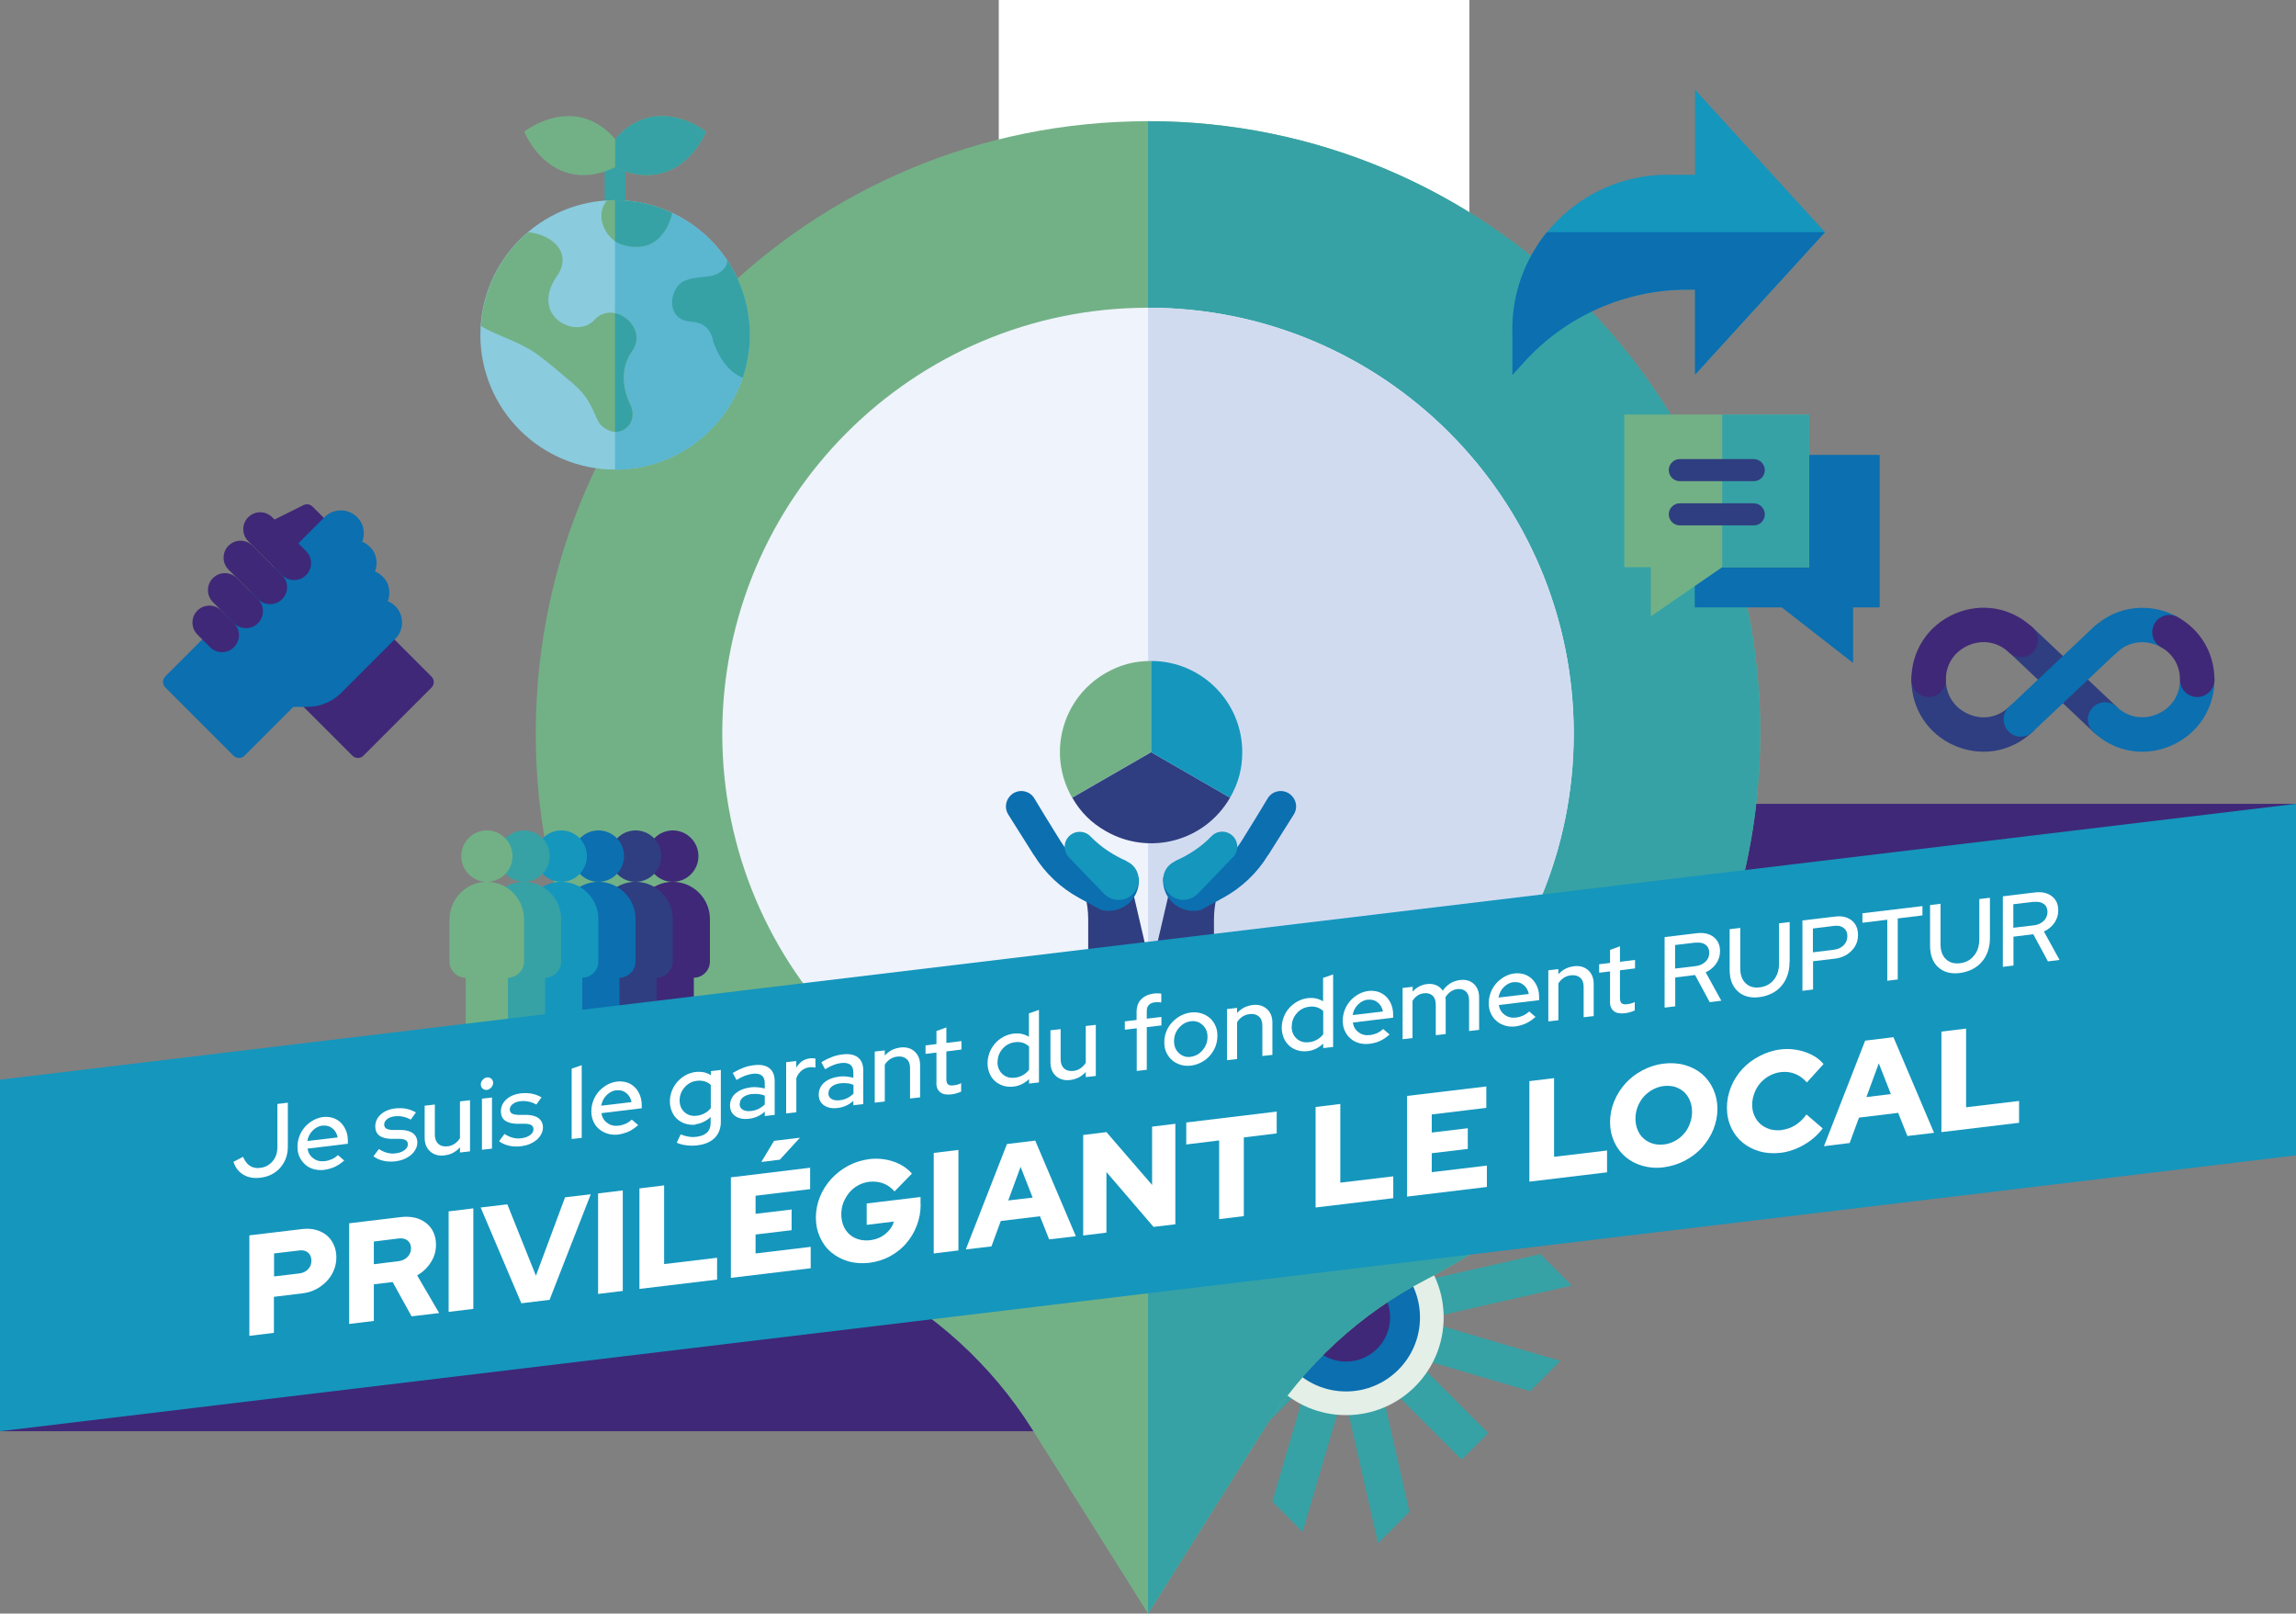 <?xml version="1.0" encoding="UTF-8"?><svg id="Calque_2" xmlns="http://www.w3.org/2000/svg" xmlns:xlink="http://www.w3.org/1999/xlink" viewBox="0 0 159.93 112.37"><rect x="0" y="0" width="159.93" height="112.37" fill="#808080" stroke="none"/><defs><style>.cls-1{fill:none;}.cls-2{clip-path:url(#clippath);}.cls-3{fill:#e3efe7;}.cls-4{fill:#fff;}.cls-5{fill:#eff3fb;}.cls-6{fill:#72b186;}.cls-7{fill:#8acbde;}.cls-8{fill:#d1dbf0;}.cls-9{fill:#e1a577;}.cls-10{fill:#1596bd;}.cls-11{fill:#36a2a5;}.cls-12{fill:#3f2877;}.cls-13{fill:#0b6fb0;}.cls-14{fill:#5bb6d0;}.cls-15{fill:#2f3e80;}</style><clipPath id="clippath"><rect class="cls-1" x="81.07" y="79.06" width="25.39" height="25.39" transform="translate(92.34 -39.43) rotate(45)"/></clipPath></defs><g id="Calque_1-2"><g><rect class="cls-4" x="69.57" width="32.78" height="52.99"/><rect class="cls-12" y="81.85" width="75.87" height="17.82"/><rect class="cls-12" x="92.72" y="55.98" width="67.21" height="17.82"/><g class="cls-2"><g><rect class="cls-11" x="77.31" y="90.44" width="32.9" height="2.62" transform="translate(-37.41 93.17) rotate(-45)"/><rect class="cls-11" x="92.45" y="75.3" width="2.62" height="32.9" transform="translate(-37.41 93.17) rotate(-45)"/><rect class="cls-11" x="77.31" y="90.44" width="32.9" height="2.62" transform="translate(-18.01 23.08) rotate(-12.81)"/><rect class="cls-11" x="92.45" y="75.3" width="2.62" height="32.9" transform="translate(-18.01 23.08) rotate(-12.81)"/><rect class="cls-11" x="92.45" y="75.3" width="2.62" height="32.9" transform="translate(-20.71 155.83) rotate(-73.62)"/><rect class="cls-11" x="77.31" y="90.44" width="32.9" height="2.62" transform="translate(-20.71 155.83) rotate(-73.62)"/><circle class="cls-3" cx="93.76" cy="91.75" r="6.8"/><circle class="cls-13" cx="93.76" cy="91.75" r="5.15"/><circle class="cls-12" cx="93.76" cy="91.75" r="3.07"/></g></g><g><path class="cls-6" d="m122.61,51.09c0,16.53-9.41,30.87-23.16,37.95-4.67,2.4-8.59,6.02-11.39,10.47l-8.09,12.86-8.09-12.86c-2.82-4.48-6.81-8.09-11.51-10.53-13.79-7.15-23.18-21.6-23.05-38.23.18-23.49,19.16-42.31,42.65-42.31s42.65,19.09,42.65,42.65h0Z"/><path class="cls-11" d="m122.61,51.09c0,16.53-9.41,30.87-23.16,37.95-4.67,2.4-8.59,6.02-11.39,10.47l-8.09,12.86V8.44c23.55,0,42.65,19.09,42.65,42.65h0Z"/><path class="cls-5" d="m109.62,51.09c0,16.38-13.28,29.66-29.65,29.66s-29.66-13.28-29.66-29.66,13.28-29.66,29.66-29.66,29.65,13.28,29.65,29.66h0Z"/><path class="cls-8" d="m109.62,51.09c0,16.38-13.28,29.66-29.65,29.66V21.43c16.38,0,29.65,13.28,29.65,29.66h0Z"/></g><g><rect class="cls-11" x="42.12" y="11.29" width="1.44" height="3.83"/><path class="cls-6" d="m45.06,8.22c-.99.27-1.72.88-2.21,1.47-.5-.59-1.22-1.2-2.21-1.47-2.21-.59-4.12.95-4.12.95,0,0,.88,2.29,3.09,2.89,1.29.35,2.48-.04,3.24-.42.76.38,1.95.76,3.24.42,2.21-.59,3.09-2.89,3.09-2.89,0,0-1.91-1.55-4.12-.95Z"/><path class="cls-11" d="m45.06,8.22c-.99.27-1.72.88-2.21,1.47v1.95c.76.38,1.95.76,3.24.42,2.21-.59,3.09-2.89,3.09-2.89,0,0-1.91-1.55-4.12-.95Z"/><circle class="cls-7" cx="42.84" cy="23.32" r="9.38"/><path class="cls-14" d="m42.84,13.95c5.18,0,9.38,4.2,9.38,9.38s-4.2,9.38-9.38,9.38V13.95Z"/><g><path class="cls-6" d="m39.99,26.79c1.3,1.07,1.44,2.38,1.86,2.8,1.18,1.2,2.74-.03,2.05-1.43-.24-.48-.96-2.17.15-3.74,1.15-1.62-1.34-3.59-2.65-2.14-1.27,1.4-4.56-.27-2.59-3.08,1.06-1.52-.26-2.86-1.99-3.02h-.04c-1.88,1.59-3.11,3.91-3.28,6.52,1.03.65,2.58,1.04,3.83,1.91.76.53,1.82,1.47,2.67,2.17Z"/><path class="cls-6" d="m43.39,17.05c2.88.83,3.43-2.21,3.43-2.22-1.21-.57-2.56-.89-3.98-.89-.19,0-.37,0-.56.02-.89,1.03-.14,2.73,1.1,3.09Z"/></g><g><path class="cls-11" d="m50.64,18.12c.09.54-.62.99-1.04,1.08-.66.14-1.4.09-2,.4-.66.35-.95,1.34-.68,2.02.19.48.63.74,1.14.77.85.05,1.41.38,1.63,1.41,0,0,.59,1.95,2.05,2.51.31-.94.49-1.94.49-2.98,0-1.93-.58-3.72-1.58-5.21Z"/><path class="cls-11" d="m42.84,13.95v2.84c.17.12.35.21.55.26,2.88.83,3.43-2.21,3.43-2.22-1.21-.57-2.56-.89-3.98-.89Z"/><path class="cls-11" d="m44.04,24.42c.78-1.1-.12-2.37-1.2-2.61v8.26c.86.03,1.55-.9,1.05-1.91-.24-.48-.96-2.17.15-3.74Z"/></g></g><g><g><path class="cls-12" d="m26.5,43.56c-.22-.22-.57-.22-.78,0l-4.73,4.73c-.22.22-.22.57,0,.78l3.55,3.55c.22.22.57.22.78,0l4.73-4.73c.22-.22.22-.57,0-.78l-3.55-3.55Z"/><path class="cls-12" d="m18.62,37.24l1.18,1.18c.17.17.42.21.64.1l2.37-1.18c.36-.18.39-.64.14-.88l-1.18-1.18c-.17-.17-.42-.21-.64-.1l-2.37,1.18c-.33.16-.42.61-.14.88h0Z"/><path class="cls-13" d="m16.26,52.62c.22.22.57.22.78,0l3.39-3.39h.95c.91,0,1.77-.35,2.41-1l3.75-3.75c.62-.62.62-1.64,0-2.26,0,0,0,0,0,0-.15-.15-.33-.27-.53-.35.17-.43.21-1.16-.36-1.72,0,0,0,0,0,0-.15-.15-.33-.27-.53-.35.17-.43.21-1.16-.36-1.72,0,0,0,0,0,0-.15-.15-.33-.27-.53-.35.17-.43.21-1.16-.36-1.72,0,0,0,0,0,0,0,0,0,0,0,0-.62-.62-1.64-.62-2.26,0l-11.09,11.09c-.22.22-.22.57,0,.78l4.73,4.73Z"/></g><path class="cls-12" d="m21.32,40.05c.46-.46.46-1.21,0-1.67l-2.36-2.36c-.46-.46-1.21-.46-1.67,0-.46.46-.46,1.21,0,1.67l2.36,2.36c.46.46,1.21.46,1.67,0h0Z"/><path class="cls-12" d="m19.65,41.73c.46-.46.46-1.21,0-1.67l-2.06-2.06c-.46-.46-1.21-.46-1.67,0-.46.46-.46,1.21,0,1.67l2.06,2.06c.46.46,1.21.46,1.67,0h0Z"/><path class="cls-12" d="m17.97,43.4c.46-.46.46-1.21,0-1.67l-1.47-1.47c-.46-.46-1.21-.46-1.67,0-.46.46-.46,1.21,0,1.67l1.47,1.47c.46.46,1.21.46,1.67,0h0Z"/><path class="cls-12" d="m16.3,45.07c.46-.46.46-1.21,0-1.67l-.88-.88c-.46-.46-1.21-.46-1.67,0-.46.46-.46,1.21,0,1.67l.88.88c.46.46,1.21.46,1.67,0h0Z"/></g><g><path class="cls-15" d="m138.17,52.35c-.67,0-1.35-.14-2.01-.42-1.86-.8-3.02-2.57-3.02-4.6,0-.66.54-1.2,1.2-1.2s1.2.54,1.2,1.2c0,1.07.59,1.97,1.58,2.4s2.04.24,2.82-.5c.48-.45,1.24-.43,1.69.05.45.48.43,1.24-.05,1.69-.96.9-2.17,1.38-3.41,1.38h0Z"/><path class="cls-15" d="m146.63,51.3c-.3,0-.59-.11-.82-.33l-5.87-5.54c-.48-.45-.5-1.21-.05-1.69.45-.48,1.21-.5,1.69-.05l5.87,5.54c.48.45.5,1.21.05,1.69-.24.25-.55.38-.87.38h0Z"/><path class="cls-13" d="m140.76,51.3c-.32,0-.64-.13-.87-.38-.45-.48-.43-1.24.05-1.69l5.87-5.54c.48-.45,1.24-.43,1.69.05.45.48.43,1.24-.05,1.69l-5.87,5.54c-.23.22-.53.33-.82.33h0Z"/><g><path class="cls-13" d="m149.22,52.35c-1.24,0-2.45-.47-3.41-1.38-.48-.45-.5-1.21-.05-1.69.45-.48,1.21-.5,1.69-.05.78.74,1.84.92,2.82.5.99-.43,1.58-1.32,1.58-2.4,0-.66.54-1.2,1.2-1.2s1.2.54,1.2,1.2c0,2.03-1.16,3.79-3.02,4.6-.65.28-1.34.42-2.01.42h0Z"/><path class="cls-13" d="m146.63,45.77c-.32,0-.64-.13-.87-.38-.45-.48-.43-1.24.05-1.69.83-.78,1.84-1.25,2.94-1.35,1.02-.1,2.04.12,2.95.63.58.32.78,1.05.46,1.63-.32.58-1.05.78-1.63.46-.78-.44-2.05-.6-3.08.37-.23.22-.53.33-.82.33h0Z"/><path class="cls-12" d="m153.05,48.54c-.66,0-1.2-.54-1.2-1.2,0-.97-.48-1.8-1.32-2.27-.58-.32-.78-1.05-.46-1.63s1.05-.78,1.63-.46c1.59.89,2.55,2.52,2.55,4.36,0,.66-.54,1.2-1.2,1.2h0Z"/><path class="cls-12" d="m134.34,48.54c-.66,0-1.2-.54-1.2-1.2,0-2.03,1.16-3.79,3.02-4.6,1.87-.8,3.94-.44,5.42.96.48.45.5,1.21.05,1.69-.45.48-1.21.5-1.69.05-.78-.74-1.84-.92-2.82-.5-.99.43-1.58,1.32-1.58,2.4,0,.66-.54,1.2-1.2,1.2h0Z"/></g></g><g><path class="cls-13" d="m130.92,31.68h-5.77s-.02,0-.02,0c-.51.46-.47.99-.18,1.29l-5.57,5.24c-.3-.31-.85-.38-1.33.15,0,0,0,.02,0,.02v3.92h6.06l4.97,3.87v-3.87h1.85v-10.63s0,0,0,0Z"/><path class="cls-6" d="m126.02,28.87h-12.88v10.63h1.85v3.42s4.97-3.42,4.97-3.42h6.06v-10.63Z"/><path class="cls-11" d="m126.02,28.87h-6.06v10.63h6.06v-10.63Z"/><g><path class="cls-15" d="m117.01,33.51h5.15c.43,0,.77-.35.77-.77s-.35-.77-.77-.77h-5.15c-.43,0-.77.35-.77.77s.35.77.77.77Z"/><path class="cls-15" d="m122.16,35.05h-5.15c-.43,0-.77.35-.77.77s.35.77.77.77h5.15c.43,0,.77-.35.77-.77s-.35-.77-.77-.77Z"/></g></g><g><g><path class="cls-12" d="m46.86,57.83c.99,0,1.79.8,1.79,1.79s-.8,1.79-1.79,1.79h0c-.98,0-1.78-.8-1.78-1.79s.8-1.79,1.79-1.79Z"/><path class="cls-12" d="m48.33,68.09v4.15h-2.94v-4.15h0c-.62,0-1.13-.51-1.13-1.13v-2.91c0-1.44,1.15-2.63,2.59-2.64h0c.72,0,1.37.29,1.84.76.47.47.76,1.12.76,1.84v2.95c0,.62-.51,1.13-1.13,1.13Z"/></g><g><path class="cls-15" d="m44.27,57.83c.99,0,1.79.8,1.79,1.79s-.8,1.79-1.79,1.79h0c-.98,0-1.78-.8-1.78-1.79s.8-1.79,1.79-1.79Z"/><path class="cls-15" d="m45.74,68.09v4.15h-2.94v-4.15h0c-.62,0-1.13-.51-1.13-1.13v-2.91c0-1.44,1.15-2.63,2.59-2.64h0c.72,0,1.37.29,1.84.76.47.47.76,1.12.76,1.84v2.95c0,.62-.51,1.13-1.13,1.13Z"/></g><g><path class="cls-13" d="m41.68,57.83c.99,0,1.79.8,1.79,1.79s-.8,1.79-1.79,1.79h0c-.98,0-1.78-.8-1.78-1.79,0-.99.8-1.79,1.79-1.79Z"/><path class="cls-13" d="m43.15,68.09v4.15h-2.94v-4.15h0c-.62,0-1.13-.51-1.13-1.13v-2.91c0-1.44,1.15-2.63,2.59-2.64h0c.72,0,1.37.29,1.84.76.47.47.76,1.12.76,1.84v2.95c0,.62-.51,1.13-1.13,1.13Z"/></g><g><path class="cls-10" d="m39.09,57.83c.99,0,1.79.8,1.79,1.79s-.8,1.79-1.79,1.79h0c-.98,0-1.78-.8-1.78-1.79,0-.99.8-1.79,1.79-1.79Z"/><path class="cls-10" d="m40.56,68.09v4.15h-2.94v-4.15h0c-.62,0-1.13-.51-1.13-1.13v-2.91c0-1.44,1.15-2.63,2.59-2.64h0c.72,0,1.37.29,1.84.76.47.47.76,1.12.76,1.84v2.95c0,.62-.51,1.13-1.13,1.13Z"/></g><g><path class="cls-11" d="m36.5,57.83c.99,0,1.79.8,1.79,1.79s-.8,1.79-1.79,1.79h0c-.98,0-1.78-.8-1.78-1.79,0-.99.8-1.79,1.79-1.79Z"/><path class="cls-11" d="m37.97,68.09v4.15h-2.94v-4.15h0c-.62,0-1.13-.51-1.13-1.13v-2.91c0-1.44,1.15-2.63,2.59-2.64h0c.72,0,1.37.29,1.84.76.47.47.76,1.12.76,1.84v2.95c0,.62-.51,1.13-1.13,1.13Z"/></g><g><path class="cls-6" d="m33.91,57.83c.99,0,1.79.8,1.79,1.79s-.8,1.79-1.79,1.79h0c-.98,0-1.78-.8-1.78-1.79,0-.99.8-1.79,1.79-1.79Z"/><path class="cls-6" d="m35.38,68.09v4.15h-2.94v-4.15h0c-.62,0-1.13-.51-1.13-1.13v-2.91c0-1.44,1.15-2.63,2.59-2.64h0c.72,0,1.37.29,1.84.76.47.47.76,1.12.76,1.84v2.95c0,.62-.51,1.13-1.13,1.13Z"/></g></g><g><path class="cls-10" d="m127.12,16.17l-9.05-9.92v5.92h-1.92c-5.97,0-10.8,4.84-10.8,10.8v3.14l.85-.94c2.91-3.18,7.02-5,11.33-5h.54v5.92l9.05-9.92Z"/><path class="cls-13" d="m105.35,22.97v3.14l.85-.94c2.91-3.18,7.02-5,11.33-5h.54v5.92l9.05-9.92h-19.37c-1.51,1.86-2.41,4.22-2.41,6.8Z"/></g><g><g><g><g><polygon class="cls-9" points="84.84 62.1 84.84 62.1 84.76 62.38 84.84 62.1"/><path class="cls-15" d="m82.99,63.18c-.65,0-1.23-.29-1.62-.75h0l-.82,3.53c-.07.39.23.75.63.75h2.74c.35,0,.64-.28.64-.64v-2.05c0-.55.07-1.1.21-1.64l.07-.28c-.36.65-1.05,1.08-1.85,1.08Z"/></g><path class="cls-13" d="m88.33,59.56l1.79-2.84c.26-.41.2-.93-.12-1.28l-.02-.02c-.48-.51-1.32-.42-1.68.18-.41.69-.86,1.42-.86,1.42l-.94,1.52c-.55.89-1.33,1.63-2.25,2.13l-2.65,1.02-.57-.61h0s0,0,0,0c-.07.6.12,1.22.56,1.69.54.58,1.34.78,2.06.6l1.52-.83c1.29-.7,2.38-1.72,3.15-2.98Z"/><path class="cls-10" d="m81.87,59.97c-.18.08-.35.2-.5.36-.48.54-.46,1.38.04,1.9.56.58,1.48.58,2.03,0l2.45-2.54c.4-.41.39-1.08-.03-1.48-.41-.4-1.08-.39-1.48.03h0c-.71.74-1.58,1.31-2.53,1.72h0Z"/></g><g><g><polygon class="cls-9" points="75.52 62.1 75.52 62.1 75.59 62.38 75.52 62.1"/><path class="cls-15" d="m77.37,63.18c.65,0,1.23-.29,1.62-.75h0l.82,3.53c.07.39-.23.75-.63.75h-2.74c-.35,0-.64-.28-.64-.64v-2.05c0-.55-.07-1.1-.21-1.64l-.07-.28c.36.65,1.05,1.08,1.85,1.08Z"/></g><path class="cls-13" d="m72.02,59.56l-1.79-2.84c-.26-.41-.2-.93.12-1.28l.02-.02c.48-.51,1.32-.42,1.68.18.41.69.86,1.42.86,1.42l.94,1.52c.55.89,1.33,1.63,2.25,2.13l2.65,1.02.57-.61h0s0,0,0,0c.07.6-.12,1.22-.56,1.69-.54.58-1.34.78-2.06.6l-1.52-.83c-1.29-.7-2.38-1.72-3.15-2.98Z"/><path class="cls-10" d="m78.49,59.97c-.94-.41-1.81-.98-2.53-1.72h0c-.4-.42-1.06-.43-1.48-.03-.41.4-.43,1.06-.03,1.48l2.45,2.54c.55.57,1.48.58,2.03,0,.5-.52.52-1.36.04-1.9-.14-.16-.31-.28-.5-.36h0Z"/></g></g><g><path class="cls-6" d="m80.18,52.38l-5.5,3.17c-1.75-3.04-.71-6.92,2.32-8.67,1.01-.58,2.01-.85,3.17-.85v6.35Z"/><path class="cls-15" d="m80.18,52.38l5.5,3.17c-1.75,3.04-5.63,4.08-8.67,2.32-1.01-.58-1.74-1.31-2.32-2.32l5.5-3.17Z"/><path class="cls-10" d="m80.18,52.38v-6.35c3.51,0,6.35,2.84,6.35,6.35,0,1.17-.27,2.16-.85,3.17l-5.5-3.17Z"/></g></g><g><polygon class="cls-10" points="159.93 80.46 0 99.67 0 75.19 159.93 55.98 159.93 80.46"/><g><path class="cls-4" d="m20.05,79.84c0,.59-.18,1.08-.53,1.48-.35.4-.82.63-1.4.7-.45.05-.83-.02-1.16-.21-.33-.19-.56-.49-.7-.9l.67-.35c.12.29.28.5.48.63.2.13.44.18.72.14.35-.04.64-.2.86-.46.22-.26.33-.59.33-.97v-3.02l.73-.09v3.03Z"/><path class="cls-4" d="m23.96,80.83c-.21.18-.42.33-.64.43-.22.1-.47.17-.74.21-.26.03-.51.01-.73-.05-.23-.07-.43-.17-.59-.32s-.3-.32-.4-.54c-.1-.21-.14-.45-.14-.71s.05-.5.14-.74c.09-.24.22-.44.38-.63.16-.18.35-.33.57-.46.22-.12.45-.2.7-.23.24-.03.47,0,.68.06.21.07.39.18.55.33.15.15.27.33.36.55.09.22.13.46.13.72v.2l-2.81.34c.05.29.18.52.41.68.22.17.49.23.8.19.17-.02.34-.07.5-.14.16-.07.29-.17.41-.28l.45.39Zm-1.48-2.45c-.27.03-.5.15-.7.35-.2.2-.32.44-.37.73l2.11-.25c-.05-.26-.17-.48-.37-.63-.19-.16-.42-.22-.68-.19Z"/><path class="cls-4" d="m26.01,80.53l.38-.51c.19.12.38.21.57.26.19.05.39.07.59.04.25-.03.46-.1.62-.22.16-.12.24-.25.24-.41,0-.13-.05-.22-.14-.28-.09-.06-.24-.1-.43-.1h-.64c-.35-.02-.62-.1-.79-.24-.18-.14-.27-.35-.27-.63,0-.32.13-.6.38-.83.26-.23.59-.37,1.01-.42.26-.03.51-.02.75.02.24.05.47.13.69.26l-.36.5c-.2-.11-.39-.18-.57-.21-.18-.04-.37-.04-.56-.02-.21.03-.39.09-.52.2-.13.1-.2.23-.2.37,0,.13.05.22.14.28.09.06.24.09.45.1h.64c.35.02.62.1.8.25.18.15.28.36.28.63,0,.16-.04.31-.12.46-.08.15-.18.28-.31.39-.13.11-.29.21-.47.29-.18.08-.38.13-.59.16-.31.04-.6.03-.86-.03-.27-.06-.5-.16-.7-.31Z"/><path class="cls-4" d="m30.29,76.91v2.11c0,.28.08.49.24.64.16.14.37.2.64.17.19-.02.35-.08.5-.18.15-.1.27-.23.37-.39v-2.56l.7-.08v3.56l-.7.08v-.36c-.14.16-.3.28-.48.38s-.38.15-.59.18c-.41.05-.74-.04-1-.27-.26-.23-.39-.55-.39-.96v-2.23l.7-.08Z"/><path class="cls-4" d="m33.92,75.9c-.12.01-.22-.02-.3-.09s-.13-.17-.13-.29.04-.22.13-.32.18-.15.3-.17c.12-.01.22.02.3.09.09.08.13.17.13.29s-.04.22-.13.32c-.09.1-.19.15-.3.17Zm.35.53v3.56l-.7.08v-3.56l.7-.08Z"/><path class="cls-4" d="m34.76,79.48l.38-.51c.19.12.38.21.57.26.19.05.39.07.59.04.25-.03.46-.1.62-.22.16-.12.24-.25.24-.41,0-.13-.05-.22-.14-.28-.09-.06-.24-.1-.43-.1h-.64c-.35-.02-.62-.1-.79-.24-.18-.14-.27-.35-.27-.63,0-.32.13-.6.38-.83.26-.23.59-.37,1.01-.42.26-.03.51-.02.75.02.24.05.47.13.69.26l-.36.5c-.2-.11-.39-.18-.57-.21-.18-.04-.37-.04-.56-.02-.21.03-.39.09-.52.2-.13.1-.2.23-.2.37,0,.13.05.22.14.28.09.06.24.09.45.1h.64c.35.02.62.1.8.25.18.15.28.36.28.63,0,.16-.04.31-.12.46-.08.15-.18.28-.31.39-.13.11-.29.21-.47.29-.18.08-.38.13-.59.16-.31.04-.6.03-.86-.03-.27-.06-.5-.16-.7-.31Z"/><path class="cls-4" d="m40.52,74.19v5.05l-.7.08v-4.9l.7-.24Z"/><path class="cls-4" d="m44.43,78.37c-.21.18-.42.33-.64.43-.22.1-.47.17-.73.21-.26.03-.51.01-.73-.06-.23-.07-.43-.17-.6-.32-.17-.14-.3-.32-.4-.54-.1-.22-.14-.45-.14-.71s.05-.5.14-.74c.09-.24.22-.44.38-.63.16-.18.35-.33.57-.46.22-.12.45-.2.7-.23.24-.03.47,0,.68.06s.39.18.55.33.27.33.36.55.13.46.13.72v.2l-2.81.34c.05.29.18.52.41.68.22.17.49.23.8.19.17-.02.34-.07.5-.14.16-.08.29-.17.41-.28l.45.39Zm-1.48-2.45c-.27.03-.5.15-.7.35-.2.2-.32.44-.37.73l2.11-.25c-.05-.26-.17-.48-.37-.63-.19-.16-.42-.22-.68-.19Z"/><path class="cls-4" d="m48.45,78.32c-.25.03-.48,0-.7-.06-.22-.07-.41-.18-.57-.32-.16-.14-.29-.32-.38-.54-.09-.21-.14-.45-.14-.7s.05-.5.14-.73c.09-.24.22-.44.38-.63.16-.18.35-.34.57-.46.22-.12.46-.2.71-.23.19-.02.38-.01.56.02.18.04.35.11.5.21v-.29l.69-.08v3.61c0,.46-.14.83-.42,1.12-.28.28-.69.46-1.21.52-.26.03-.51.03-.76,0s-.48-.09-.68-.18l.27-.58c.2.08.39.13.58.16.19.03.37.03.56,0,.31-.04.54-.14.71-.3.16-.16.24-.39.24-.67v-.4c-.15.14-.31.25-.5.34-.18.09-.37.14-.57.17Zm-1.11-1.69c0,.34.11.61.34.82.23.21.51.29.85.25.2-.02.38-.08.55-.17.17-.09.31-.21.43-.36v-1.61c-.11-.12-.25-.2-.42-.25s-.36-.07-.56-.04c-.34.04-.62.19-.85.46-.23.26-.34.57-.34.91Z"/><path class="cls-4" d="m52.16,77.91c-.39.05-.7-.02-.95-.19-.24-.17-.36-.42-.36-.74s.13-.62.39-.84c.26-.22.61-.36,1.06-.42.17-.02.34-.02.5,0,.16.02.32.04.47.09v-.38c0-.25-.07-.43-.22-.54s-.36-.14-.64-.11c-.16.02-.33.07-.51.13-.18.07-.38.17-.6.3l-.26-.49c.27-.16.52-.28.76-.37.24-.09.47-.14.71-.17.46-.06.82.01,1.07.2.25.19.38.49.38.9v2.36l-.69.08v-.31c-.16.15-.33.26-.51.34-.18.08-.38.14-.59.16Zm-.64-1.02c0,.17.07.3.22.39.15.09.34.12.58.09.19-.02.36-.07.52-.15.16-.08.3-.18.43-.3v-.62c-.14-.06-.28-.09-.43-.11s-.31-.01-.49,0c-.25.03-.45.11-.6.23-.15.12-.22.28-.22.45Z"/><path class="cls-4" d="m54.76,77.53v-3.56l.7-.08v.46c.11-.18.25-.33.41-.45.17-.11.36-.18.57-.2.07,0,.14-.01.2,0,.06,0,.11.01.16.02v.63c-.07-.02-.13-.03-.2-.03-.07,0-.14,0-.21,0-.21.03-.39.1-.55.23-.16.13-.29.31-.37.53v2.38l-.7.08Z"/><path class="cls-4" d="m58.34,77.16c-.39.05-.7-.02-.95-.19-.24-.17-.36-.42-.36-.74s.13-.62.38-.84c.26-.22.61-.36,1.06-.42.17-.02.34-.02.5,0,.16.02.32.04.47.09v-.38c0-.25-.07-.43-.22-.54-.15-.11-.36-.14-.64-.11-.16.02-.33.06-.51.13-.18.07-.38.17-.6.3l-.26-.49c.27-.16.52-.28.76-.37.24-.09.47-.14.71-.17.46-.06.82.01,1.07.2.25.19.38.49.38.9v2.36l-.69.08v-.31c-.16.15-.33.26-.51.34s-.38.14-.59.16Zm-.64-1.02c0,.17.07.3.22.39.15.09.34.12.58.09.19-.02.36-.07.52-.15.16-.08.3-.18.43-.3v-.62c-.14-.06-.28-.1-.43-.11-.15-.02-.31-.02-.49,0-.25.03-.45.11-.6.23-.15.13-.22.28-.22.45Z"/><path class="cls-4" d="m60.93,76.79v-3.56l.7-.08v.36c.14-.16.3-.28.48-.38.18-.09.38-.15.59-.18.41-.05.74.04,1,.27.26.23.39.55.39.96v2.24l-.7.08v-2.12c0-.28-.08-.49-.24-.63s-.37-.2-.64-.17c-.19.02-.36.08-.51.18-.15.1-.28.23-.37.39v2.56l-.7.08Z"/><path class="cls-4" d="m65.23,75.39v-2.09l-.76.09v-.59l.76-.09v-.91l.69-.25v1.08l1.05-.13v.59l-1.05.13v1.93c0,.18.04.31.12.37.08.07.22.09.4.06.1-.01.19-.03.26-.05.08-.02.16-.05.25-.1v.59c-.09.04-.2.08-.33.12s-.24.06-.34.07c-.35.04-.61,0-.79-.15-.18-.14-.27-.36-.27-.67Z"/><path class="cls-4" d="m71.68,75.49v-.34c-.15.14-.32.26-.5.35-.19.09-.38.15-.59.17-.25.03-.49.01-.71-.06-.22-.07-.41-.18-.57-.32-.16-.14-.29-.32-.38-.54-.09-.21-.14-.45-.14-.71s.05-.5.14-.74c.09-.24.22-.44.38-.63s.35-.33.58-.46c.22-.12.46-.2.71-.23.2-.02.39-.02.57.02.18.04.35.11.5.2v-1.63l.7-.24v5.05l-.69.08Zm-2.2-1.53c0,.35.12.63.35.84.23.21.52.29.86.25.2-.02.39-.08.56-.18.17-.09.31-.22.43-.37v-1.62c-.12-.12-.26-.2-.43-.26-.17-.05-.36-.07-.55-.04-.34.04-.63.19-.86.45-.23.26-.35.57-.35.92Z"/><path class="cls-4" d="m73.88,71.66v2.11c0,.28.08.49.24.64.16.14.38.2.64.17.19-.02.35-.08.5-.18s.27-.23.37-.39v-2.56l.7-.08v3.56l-.7.08v-.36c-.14.16-.3.28-.48.38-.18.09-.38.15-.59.18-.41.05-.74-.04-1-.27-.26-.23-.39-.55-.39-.96v-2.23l.7-.08Z"/><path class="cls-4" d="m78.34,71.13l.83-.1v-.54c0-.37.1-.67.31-.89.21-.22.51-.36.9-.41.09-.01.18-.02.27-.01.08,0,.16,0,.24.02v.61c-.08-.01-.16-.02-.22-.02-.07,0-.14,0-.22.01-.19.02-.33.08-.43.19-.1.1-.14.25-.14.43v.52l1.02-.12v.59l-1.02.12v2.97l-.7.08v-2.97l-.83.1v-.59Z"/><path class="cls-4" d="m81.1,72.57c0-.26.05-.5.14-.74.1-.24.23-.45.4-.63.17-.19.37-.34.59-.46.23-.12.47-.2.72-.23.26-.03.5-.01.73.06.23.07.42.18.59.32.17.15.3.33.39.54.1.21.14.45.14.71s-.05.51-.14.75c-.1.24-.23.45-.39.63-.17.19-.36.34-.59.46-.23.12-.47.2-.73.23-.26.03-.5.01-.72-.06-.23-.07-.42-.18-.59-.32-.17-.15-.3-.33-.4-.54-.1-.21-.14-.45-.14-.71Zm1.85,1.02c.32-.04.6-.19.82-.46.23-.27.34-.57.34-.92s-.11-.62-.34-.83c-.23-.21-.5-.3-.82-.26-.32.04-.6.19-.83.46s-.34.57-.34.92.11.63.34.84c.23.21.5.3.83.26Z"/><path class="cls-4" d="m85.47,73.83v-3.56l.7-.08v.36c.14-.16.3-.28.48-.38.18-.09.38-.15.59-.18.41-.05.74.04,1,.27.26.23.39.55.39.96v2.24l-.7.08v-2.12c0-.28-.08-.49-.24-.63s-.37-.2-.64-.17c-.19.02-.36.08-.51.18-.15.1-.28.23-.37.39v2.56l-.7.08Z"/><path class="cls-4" d="m92.17,73.02v-.34c-.15.14-.32.26-.5.35-.19.09-.38.15-.59.17-.25.03-.49.01-.71-.06-.22-.07-.41-.17-.57-.32s-.29-.32-.38-.54c-.09-.22-.14-.45-.14-.71s.05-.5.14-.74c.09-.24.22-.45.38-.63.16-.18.35-.33.58-.46.22-.12.46-.2.71-.23.2-.02.38-.02.57.02.18.04.35.11.5.2v-1.63l.7-.24v5.05l-.69.08Zm-2.2-1.53c0,.35.12.63.35.84.23.21.52.29.86.25.2-.02.39-.08.56-.18.17-.09.31-.22.43-.37v-1.62c-.12-.12-.26-.2-.43-.26-.17-.05-.36-.07-.55-.04-.34.04-.63.19-.86.45-.23.26-.35.57-.35.92Z"/><path class="cls-4" d="m96.77,72.06c-.21.18-.42.33-.64.43-.22.1-.47.17-.74.2-.26.03-.51.01-.73-.05-.23-.07-.43-.17-.59-.32-.17-.14-.3-.32-.4-.54-.1-.21-.14-.45-.14-.71s.05-.5.14-.74c.09-.24.22-.44.38-.63.16-.18.35-.33.57-.46.22-.12.45-.2.7-.23.24-.03.47,0,.68.06.21.07.39.18.55.33.15.15.27.33.36.55s.13.46.13.72v.2l-2.81.34c.05.29.18.52.41.68.22.17.49.23.8.19.17-.02.34-.07.5-.14.16-.08.29-.17.41-.28l.45.39Zm-1.48-2.45c-.27.03-.5.15-.7.35s-.32.44-.37.73l2.11-.25c-.05-.26-.17-.48-.37-.63-.19-.16-.42-.22-.68-.19Z"/><path class="cls-4" d="m97.7,72.36v-3.56l.7-.08v.34c.13-.15.28-.27.45-.36.17-.09.35-.15.55-.17.24-.03.45,0,.64.08.19.08.34.21.46.38.14-.21.32-.38.52-.51.2-.12.43-.2.68-.23.39-.05.71.04.96.27.25.23.37.55.37.96v2.24l-.7.08v-2.12c0-.28-.07-.49-.22-.63-.15-.14-.35-.2-.6-.17-.17.02-.33.08-.47.18-.14.1-.26.23-.36.4,0,.04.02.09.02.15,0,.05,0,.11,0,.16v2.24l-.69.08v-2.12c0-.28-.07-.49-.22-.63s-.35-.2-.6-.17c-.17.02-.32.07-.45.16-.14.09-.25.21-.35.37v2.59l-.7.08Z"/><path class="cls-4" d="m106.93,70.84c-.21.18-.42.33-.64.43-.22.1-.47.17-.73.21-.26.03-.51.01-.73-.06-.23-.07-.43-.17-.59-.32-.17-.14-.3-.32-.4-.54-.1-.21-.14-.45-.14-.71s.05-.5.14-.74c.09-.24.22-.44.38-.63.16-.18.35-.33.57-.46.22-.12.45-.2.7-.23.24-.03.47,0,.68.06.21.07.39.18.55.33.15.15.27.33.36.55.09.22.13.46.13.72v.2l-2.81.34c.05.29.18.52.41.68.22.17.49.23.8.19.17-.02.34-.07.5-.14.16-.08.29-.17.41-.28l.45.39Zm-1.48-2.45c-.27.03-.5.15-.7.35-.2.2-.32.44-.37.73l2.11-.25c-.05-.26-.17-.48-.37-.63-.19-.16-.42-.22-.68-.19Z"/><path class="cls-4" d="m107.85,71.13v-3.56l.7-.08v.36c.14-.16.3-.28.48-.38.18-.09.38-.15.59-.18.41-.05.74.04,1,.27.26.23.39.55.39.96v2.24l-.7.08v-2.12c0-.28-.08-.49-.24-.63-.16-.14-.37-.2-.64-.17-.19.02-.36.08-.51.18-.15.1-.28.23-.37.39v2.56l-.7.08Z"/><path class="cls-4" d="m112.15,69.74v-2.09l-.76.09v-.59l.76-.09v-.91l.69-.25v1.08l1.05-.13v.59l-1.05.13v1.93c0,.18.04.31.12.37.08.07.22.09.4.06.1-.01.19-.03.26-.05.08-.02.16-.05.25-.1v.59c-.09.04-.2.08-.33.12-.12.03-.24.06-.34.07-.35.04-.61,0-.79-.15-.18-.14-.27-.36-.27-.67Z"/><path class="cls-4" d="m115.95,70.16v-4.9l2.23-.27c.49-.06.88.03,1.18.26.3.23.45.56.45.99,0,.32-.09.61-.27.87-.18.26-.43.46-.73.6l1.09,1.98-.81.1-1.02-1.89-1.38.17v2.01l-.74.09Zm2.16-4.52l-1.43.17v1.64l1.43-.17c.28-.03.51-.14.69-.31.18-.17.26-.38.26-.62s-.09-.44-.26-.56c-.17-.13-.4-.17-.69-.14Z"/><path class="cls-4" d="m124.65,67.02c0,.33-.05.64-.15.92s-.24.52-.42.73c-.18.21-.4.38-.66.51s-.55.22-.86.26c-.64.08-1.14-.06-1.52-.41-.38-.35-.56-.85-.56-1.51v-2.81l.74-.09v2.81c0,.45.12.8.37,1.04.25.24.57.34.98.29.41-.05.74-.22.98-.52.25-.3.37-.68.37-1.13v-2.81l.74-.09v2.81Z"/><path class="cls-4" d="m125.55,69v-4.9l2.27-.27c.48-.06.86.03,1.16.27.3.24.44.57.44,1.01s-.15.8-.45,1.1c-.3.31-.68.49-1.15.55l-1.53.18v1.97l-.74.09Zm2.19-4.52l-1.46.18v1.66l1.46-.18c.28-.03.51-.14.68-.31.17-.17.26-.38.26-.64s-.09-.44-.26-.57c-.17-.13-.4-.18-.68-.14Z"/><path class="cls-4" d="m129.73,64.25v-.65l4.18-.5v.65l-1.72.21v4.25l-.73.09v-4.25l-1.72.21Z"/><path class="cls-4" d="m138.61,65.34c0,.33-.05.64-.15.92-.1.28-.24.53-.42.73-.18.21-.4.38-.66.51-.26.13-.55.22-.86.26-.63.08-1.14-.06-1.52-.41-.38-.35-.56-.85-.56-1.51v-2.81l.73-.09v2.81c0,.45.12.8.37,1.04s.57.34.98.29c.41-.05.74-.22.98-.53.25-.3.37-.68.37-1.13v-2.81l.74-.09v2.81Z"/><path class="cls-4" d="m139.51,67.32v-4.9l2.23-.27c.49-.06.88.03,1.18.26.3.23.45.56.45.99,0,.32-.09.61-.27.87-.18.26-.43.46-.73.6l1.09,1.98-.81.1-1.02-1.89-1.38.17v2.01l-.73.09Zm2.16-4.52l-1.43.17v1.64l1.43-.17c.28-.03.51-.14.69-.31.17-.17.26-.38.26-.62s-.09-.44-.26-.56c-.18-.13-.4-.17-.69-.14Z"/><path class="cls-4" d="m17.37,93.03v-7l3.69-.44c.34-.04.66-.02.95.06.29.08.54.21.75.38.21.18.38.4.49.66.12.26.18.56.18.88s-.06.61-.18.9c-.12.29-.29.54-.5.76s-.46.41-.75.56c-.29.15-.6.24-.95.28l-1.97.24v2.51l-1.72.21Zm3.49-5.95l-1.77.21v1.6l1.77-.21c.25-.03.45-.13.6-.29.16-.17.23-.36.23-.6s-.08-.43-.23-.56c-.16-.13-.36-.18-.6-.15Z"/><path class="cls-4" d="m24.32,92.19v-7l3.58-.43c.36-.04.69-.03,1,.04.3.07.56.2.78.37.22.17.39.38.51.64.12.26.18.55.18.88,0,.44-.12.85-.36,1.22-.24.38-.56.68-.95.91l1.53,2.62-1.92.23-1.32-2.39-1.31.16v2.55l-1.72.21Zm3.42-5.94l-1.7.21v1.58l1.7-.21c.27-.03.48-.13.65-.3.16-.17.24-.37.24-.6s-.08-.41-.24-.54c-.16-.13-.38-.18-.65-.14Z"/><path class="cls-4" d="m31.25,91.36v-7l1.72-.21v7l-1.72.21Z"/><path class="cls-4" d="m36.31,90.75l-2.83-6.66,1.86-.22,1.99,4.97,2.03-5.46,1.79-.21-2.87,7.35-1.97.24Z"/><path class="cls-4" d="m41.66,90.11v-7l1.72-.21v7l-1.72.21Z"/><path class="cls-4" d="m44.54,89.76v-7l1.72-.21v5.48l3.69-.44v1.52l-5.41.65Z"/><path class="cls-4" d="m50.91,88.99v-7l5.52-.67v1.49l-3.8.46v1.26l2.51-.3v1.44l-2.51.3v1.32l3.84-.46v1.49l-5.56.67Zm3-9.54l1.81-.22-1.4,1.53-1.29.16.88-1.46Z"/><path class="cls-4" d="m64.13,83.86c0,.53-.09,1.02-.27,1.49-.18.47-.43.88-.74,1.24-.31.36-.69.66-1.13.9-.44.24-.91.38-1.42.45-.53.06-1.02.03-1.47-.1-.46-.13-.85-.34-1.19-.62-.34-.28-.6-.63-.79-1.05-.19-.42-.29-.88-.29-1.38s.1-.99.29-1.46c.19-.46.46-.88.79-1.24.33-.36.73-.67,1.18-.91s.94-.39,1.46-.46c.59-.07,1.15-.01,1.68.17.53.18.96.46,1.29.84l-1.21,1.24c-.23-.26-.49-.45-.79-.56-.3-.11-.62-.15-.97-.11-.28.03-.54.12-.78.25-.24.13-.44.3-.61.5-.17.2-.3.43-.41.69-.1.26-.15.54-.15.82s.05.56.15.8c.1.24.24.44.42.6.18.16.39.28.64.35.25.07.51.09.8.06.4-.05.75-.19,1.05-.43.3-.24.51-.53.6-.87l-1.89.23v-1.49l3.75-.45v.5Z"/><path class="cls-4" d="m65.04,87.29v-7l1.72-.21v7l-1.72.21Z"/><path class="cls-4" d="m67.27,87.02l2.87-7.35,1.97-.24,2.83,6.66-1.86.22-.64-1.61-2.73.33-.65,1.77-1.79.21Zm2.96-3.42l1.7-.2-.84-2.14-.86,2.34Z"/><path class="cls-4" d="m75.45,79.04l1.62-.2,3.18,3.68v-4.06l1.62-.2v7l-1.52.18-3.28-3.82v4.22l-1.62.2v-7Z"/><path class="cls-4" d="m82.63,79.69v-1.52l6.3-.76v1.52l-2.29.28v5.48l-1.72.21v-5.48l-2.29.28Z"/><path class="cls-4" d="m91.64,84.09v-7l1.72-.21v5.48l3.69-.44v1.52l-5.41.65Z"/><path class="cls-4" d="m98.01,83.32v-7l5.52-.66v1.49l-3.8.46v1.26l2.51-.3v1.44l-2.51.3v1.32l3.84-.46v1.49l-5.56.67Z"/><path class="cls-4" d="m106.53,82.29v-7l1.72-.21v5.48l3.69-.44v1.52l-5.41.65Z"/><path class="cls-4" d="m119.63,77.22c0,.5-.1.98-.29,1.45s-.46.88-.79,1.25c-.33.36-.73.67-1.19.91-.46.24-.95.39-1.47.46s-1.01.03-1.47-.1c-.46-.13-.86-.34-1.19-.62-.33-.28-.6-.63-.79-1.05s-.29-.88-.29-1.38.1-.98.29-1.45.46-.88.79-1.25c.33-.36.73-.67,1.19-.91.46-.24.95-.4,1.47-.46s1.01-.03,1.47.1c.46.13.86.34,1.19.62.33.28.6.64.79,1.06s.29.88.29,1.38Zm-1.77.21c0-.29-.05-.55-.15-.79-.1-.24-.24-.44-.41-.6-.18-.16-.39-.27-.62-.35-.24-.07-.5-.09-.78-.06-.28.03-.54.12-.78.25-.24.13-.45.3-.63.5-.18.2-.31.43-.42.7-.1.26-.15.54-.15.82s.05.55.15.79c.1.24.24.44.42.6.18.16.39.27.63.35.24.07.5.09.78.06.28-.03.54-.12.78-.25.24-.13.45-.3.62-.5.18-.2.31-.43.41-.7.1-.26.15-.54.15-.82Z"/><path class="cls-4" d="m124.11,78.69c.34-.04.65-.15.94-.33.29-.18.55-.43.78-.75l1.13.97c-.33.45-.75.82-1.28,1.13s-1.08.5-1.63.57c-.53.06-1.02.03-1.48-.1-.46-.13-.86-.34-1.2-.62-.33-.28-.6-.63-.79-1.04-.19-.42-.29-.88-.29-1.38s.1-.99.29-1.46.46-.88.79-1.24c.34-.36.73-.66,1.2-.9.46-.24.95-.4,1.48-.46.29-.03.57-.04.86,0,.29.03.56.09.82.18.26.09.5.2.72.34.22.14.41.31.57.5l-1.16,1.28c-.25-.28-.52-.48-.83-.6-.3-.12-.63-.16-.98-.12-.28.03-.54.12-.79.25-.24.13-.45.3-.63.5-.18.2-.32.43-.42.7-.1.26-.16.54-.16.82s.05.55.16.78c.1.23.25.43.43.58.18.16.4.27.65.35.25.07.52.09.82.06Z"/><path class="cls-4" d="m127.05,79.82l2.87-7.35,1.97-.24,2.83,6.66-1.86.22-.64-1.61-2.73.33-.65,1.77-1.79.22Zm2.96-3.42l1.7-.21-.84-2.14-.86,2.34Z"/><path class="cls-4" d="m135.23,78.84v-7l1.72-.21v5.48l3.69-.44v1.52l-5.41.65Z"/></g></g></g></g></svg>